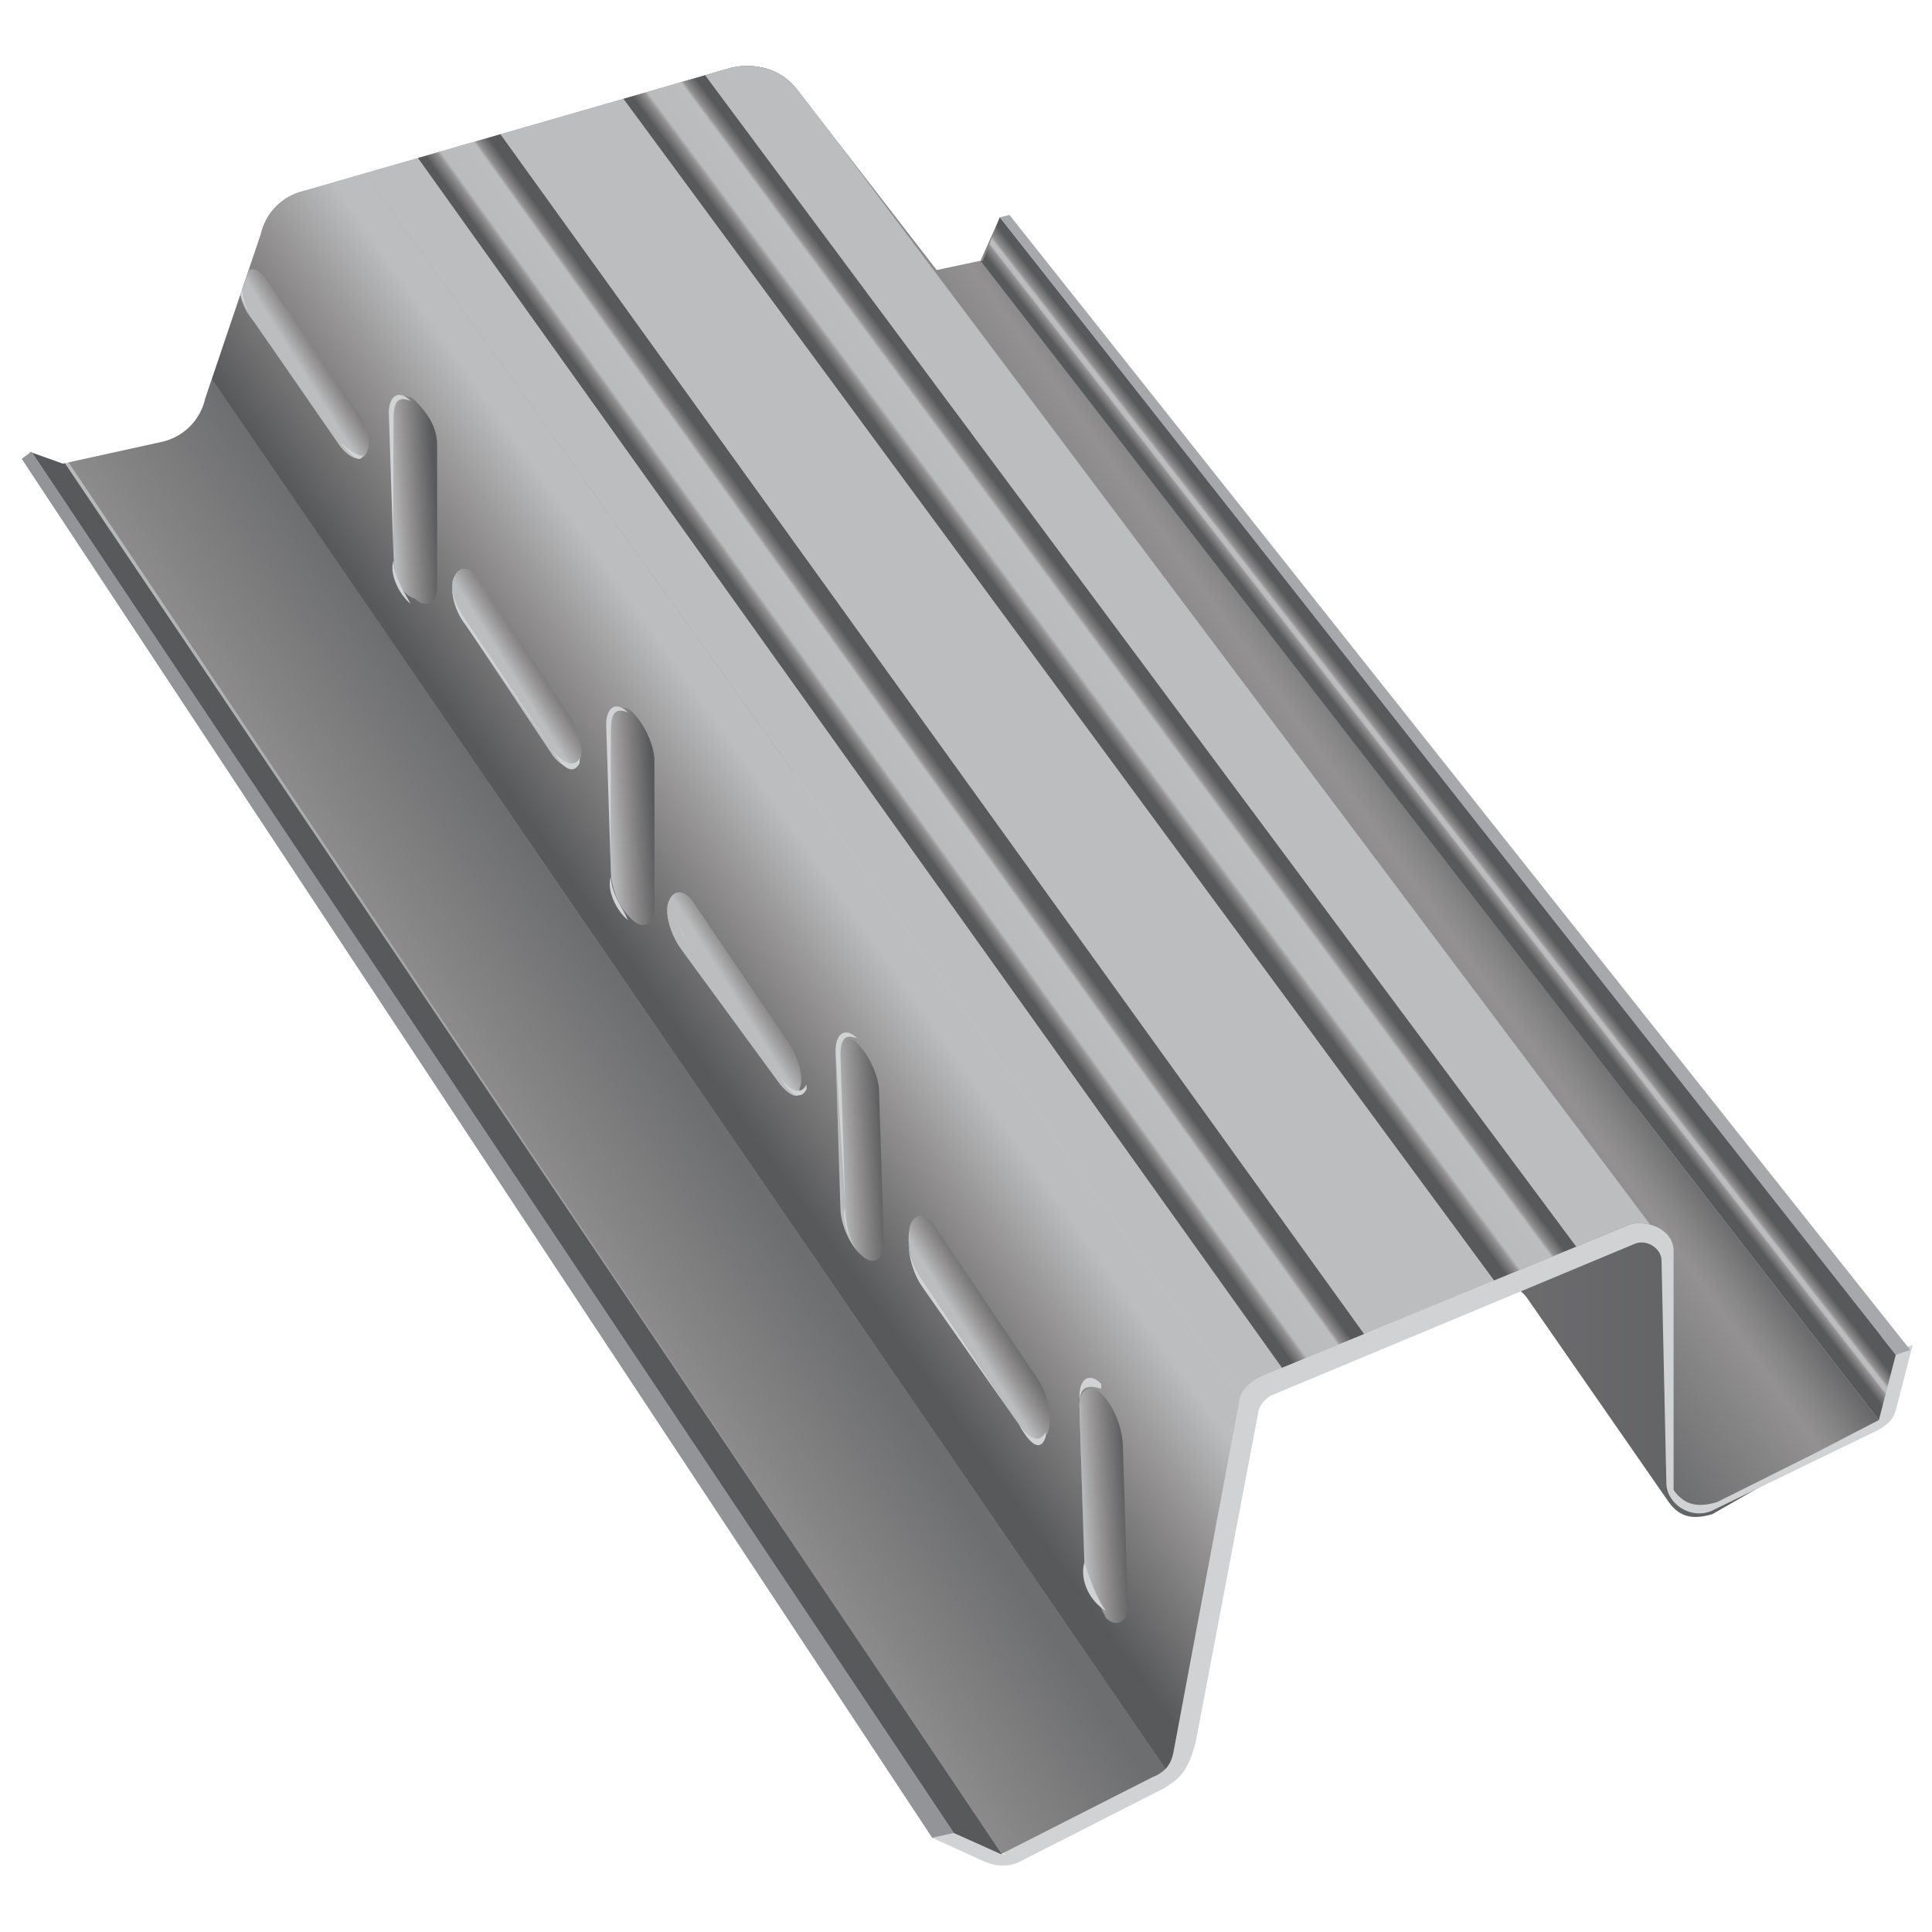 <?xml version="1.0" encoding="utf-8"?>
<!-- Generator: Adobe Illustrator 19.2.0, SVG Export Plug-In . SVG Version: 6.00 Build 0)  -->
<svg version="1.1" id="Layer_1" xmlns="http://www.w3.org/2000/svg" xmlns:xlink="http://www.w3.org/1999/xlink" x="0px" y="0px"
	 viewBox="0 0 80 80" style="enable-background:new 0 0 80 80;" xml:space="preserve">
<style type="text/css">
	.st0{fill:url(#SVGID_1_);}
	.st1{fill:#D0D2D3;}
	.st2{clip-path:url(#SVGID_3_);}
	.st3{fill:#58595B;}
	.st4{fill:url(#SVGID_4_);}
	.st5{fill:url(#SVGID_5_);}
	.st6{fill:url(#SVGID_6_);}
	.st7{fill:url(#SVGID_7_);}
	.st8{fill:#BBBDBF;}
	.st9{fill:url(#SVGID_8_);}
	.st10{fill:url(#SVGID_9_);}
	.st11{fill:url(#SVGID_10_);}
	.st12{fill:url(#SVGID_11_);}
	.st13{fill:url(#SVGID_12_);}
	.st14{fill:url(#SVGID_13_);}
	.st15{fill:url(#SVGID_14_);}
	.st16{fill:url(#SVGID_15_);}
	.st17{fill:url(#SVGID_16_);}
	.st18{fill:url(#SVGID_17_);}
	.st19{fill:url(#SVGID_18_);}
	.st20{fill:url(#SVGID_19_);}
	.st21{fill:url(#SVGID_20_);}
	.st22{fill:url(#SVGID_21_);}
	.st23{fill:url(#SVGID_22_);}
	.st24{fill:url(#SVGID_23_);}
	.st25{fill:url(#SVGID_24_);}
	.st26{fill:url(#SVGID_25_);}
	.st27{fill:url(#SVGID_26_);}
	.st28{fill:url(#SVGID_27_);}
	.st29{fill:url(#SVGID_28_);}
	.st30{fill:url(#SVGID_29_);}
	.st31{fill:url(#SVGID_30_);}
	.st32{fill:url(#SVGID_31_);}
	.st33{fill:url(#SVGID_32_);}
	.st34{fill:url(#SVGID_33_);}
	.st35{fill:url(#SVGID_34_);}
	.st36{fill:url(#SVGID_35_);}
	.st37{fill:url(#SVGID_36_);}
	.st38{fill:url(#SVGID_37_);}
	.st39{fill:url(#SVGID_38_);}
	.st40{fill:#929497;}
	.st41{fill:#A6A8AB;}
</style>
<g id="Layer_1_1_">
</g>
<g>
	
		<linearGradient id="SVGID_1_" gradientUnits="userSpaceOnUse" x1="1.316" y1="42.248" x2="78.572" y2="42.248" gradientTransform="matrix(1 0 0 -1 0 82)">
		<stop  offset="0" style="stop-color:#BBBDBF"/>
		<stop  offset="0.393" style="stop-color:#939191"/>
		<stop  offset="1" style="stop-color:#58595B"/>
	</linearGradient>
	<path class="st0" d="M41.4,9l-0.8,1.8l-1.9,0.4L33,3.7c-0.7-0.9-1.8-1.1-2.7-0.9L12.6,7.9c-0.9,0.2-1.6,0.9-1.8,1.8l-2.3,6.8
		c-0.2,0.9-0.9,1.6-1.8,1.8l-4.1,0.9l-1.4-0.5l38.2,57.2l2,0.9l6.3-3.2c0.5-0.2,0.7-0.7,0.9-1.1l2.7-14.4c0-0.5,0.5-0.9,0.9-1.1
		l9.2-3.8c0.7-0.2,1.4,0,1.8,0.5l5.9,8.5c0.5,0.7,1.1,0.7,1.8,0.5l7-4l0.7-2.7L41.4,9z"/>
	<path class="st1" d="M39.5,75.9l-0.9,0.2l2.2,1c0.5,0.2,1,0.2,1.4,0l5.9-3c0.9-0.5,1.1-0.9,1.4-1.9l2.6-13.7c0-0.2,0.2-0.5,0.5-0.7
		l15.1-6.3c0.5-0.2,1.1,0.2,1.1,0.7l0.2,9.2c0,0.9,1.1,1.6,2,1.1l6.8-3.3c0.5-0.3,0.6-0.5,0.7-0.8l0.7-2.7l-0.7,0.2L28.3,8.8
		l13.3,68L39.5,75.9z"/>
	<g>
		<g>
			<defs>
				<path id="SVGID_2_" d="M41.4,9l-0.7,1.8l-1.9,0.4L33,3.7c-0.7-0.9-1.8-1.1-2.7-0.9L12.6,7.9c-0.9,0.2-1.6,0.9-1.8,1.8l-2.3,6.8
					c-0.2,0.9-0.9,1.6-1.8,1.8l-4.1,0.9l-1.4-0.5l38.2,57.2l2,0.9l6.3-3.2c0.5-0.2,0.8-0.5,0.9-1.1l2.7-14.4c0-0.5,0.5-0.9,0.9-1.1
					l15.3-6.3c0.7-0.2,1.8,0.2,1.8,1.1l0,9.9c0.5,0.7,1.1,0.7,1.8,0.5l6.8-3.4l0.7-2.7L41.4,9z"/>
			</defs>
			<clipPath id="SVGID_3_">
				<use xlink:href="#SVGID_2_"  style="overflow:visible;"/>
			</clipPath>
			<g class="st2">
				<polygon class="st3" points="39.5,75.9 41.5,76.8 2.7,19.2 1.3,18.7 				"/>
				
					<linearGradient id="SVGID_4_" gradientUnits="userSpaceOnUse" x1="-6.567" y1="89.577" x2="-16.136" y2="83.197" gradientTransform="matrix(1 0 0 -1 0 82)">
					<stop  offset="0" style="stop-color:#6D6E70"/>
					<stop  offset="0.73" style="stop-color:#939191"/>
					<stop  offset="1" style="stop-color:#BBBDBF"/>
				</linearGradient>
				<polygon class="st4" points="48.5,73.4 41.5,76.8 -67,-85 -61.6,-86.6 				"/>
				
					<linearGradient id="SVGID_5_" gradientUnits="userSpaceOnUse" x1="-1.028" y1="95.281" x2="-8.19" y2="90.172" gradientTransform="matrix(1 0 0 -1 0 82)">
					<stop  offset="0" style="stop-color:#BBBDBF"/>
					<stop  offset="0.393" style="stop-color:#939191"/>
					<stop  offset="1" style="stop-color:#58595B"/>
				</linearGradient>
				<polygon class="st5" points="49,74.3 51.9,58.6 -58.4,-95.6 -61.3,-86.4 				"/>
				
					<linearGradient id="SVGID_6_" gradientUnits="userSpaceOnUse" x1="18.315" y1="91.235" x2="25.854" y2="96.648" gradientTransform="matrix(1 0 0 -1 0 82)">
					<stop  offset="0" style="stop-color:#6D6E70"/>
					<stop  offset="0.642" style="stop-color:#939191"/>
					<stop  offset="0.737" style="stop-color:#888787"/>
					<stop  offset="0.901" style="stop-color:#6C6C6E"/>
					<stop  offset="1" style="stop-color:#58595B"/>
				</linearGradient>
				<polygon class="st6" points="77.8,58.8 -32.5,-83.5 69.9,62.9 				"/>
				
					<linearGradient id="SVGID_7_" gradientUnits="userSpaceOnUse" x1="20.777" y1="98.959" x2="19.87" y2="98.252" gradientTransform="matrix(1 0 0 -1 0 82)">
					<stop  offset="0" style="stop-color:#58595B"/>
					<stop  offset="0.362" style="stop-color:#939191"/>
					<stop  offset="0.459" style="stop-color:#BBBDBF"/>
					<stop  offset="0.587" style="stop-color:#B9BBBD"/>
					<stop  offset="0.658" style="stop-color:#939191"/>
					<stop  offset="1" style="stop-color:#58595B"/>
				</linearGradient>
				<polygon class="st7" points="77.8,58.8 -38.2,-90.9 -37.7,-91.6 78.5,56.1 				"/>
				<polygon class="st8" points="69,51.6 51.9,58.6 -58.4,-95.6 -44.2,-99.2 				"/>
				
					<linearGradient id="SVGID_8_" gradientUnits="userSpaceOnUse" x1="1.609" y1="102.237" x2="-0.493" y2="100.727" gradientTransform="matrix(1 0 0 -1 0 82)">
					<stop  offset="0" style="stop-color:#58595B"/>
					<stop  offset="0.189" style="stop-color:#939191"/>
					<stop  offset="0.24" style="stop-color:#BBBDBF"/>
					<stop  offset="0.755" style="stop-color:#B9BBBD"/>
					<stop  offset="0.816" style="stop-color:#939191"/>
					<stop  offset="1" style="stop-color:#58595B"/>
				</linearGradient>
				<polygon class="st9" points="53.2,56.8 -55,-94.7 -52.1,-95.6 56.6,55.4 				"/>
				
					<linearGradient id="SVGID_9_" gradientUnits="userSpaceOnUse" x1="9.394" y1="104.971" x2="7.322" y2="103.435" gradientTransform="matrix(1 0 0 -1 0 82)">
					<stop  offset="0" style="stop-color:#58595B"/>
					<stop  offset="0.189" style="stop-color:#939191"/>
					<stop  offset="0.24" style="stop-color:#BBBDBF"/>
					<stop  offset="0.755" style="stop-color:#B9BBBD"/>
					<stop  offset="0.816" style="stop-color:#939191"/>
					<stop  offset="1" style="stop-color:#58595B"/>
				</linearGradient>
				<polygon class="st10" points="62,53.2 -48.3,-96.5 -45.4,-97.2 65.4,51.8 				"/>
				<g>
					<g>
						
							<linearGradient id="SVGID_10_" gradientUnits="userSpaceOnUse" x1="-645.606" y1="1008.157" x2="-645.606" y2="1009.746" gradientTransform="matrix(9.610880e-002 1.491 1.068 1.156 -1072.946 -289.858)">
							<stop  offset="0" style="stop-color:#BBBDBF"/>
							<stop  offset="0.393" style="stop-color:#939191"/>
							<stop  offset="1" style="stop-color:#58595B"/>
						</linearGradient>
						<path class="st11" d="M-58.2-85l0.2-4.1c0-0.5,0.2-0.7,0.7-0.5l0,0c0.2,0.2,0.5,0.7,0.5,1.1l-0.2,4.1
							c-0.2,0.5-0.5,0.7-0.7,0.5l0,0C-58-84.1-58.2-84.6-58.2-85z"/>
						<path class="st1" d="M-58.2-85l0.2-4.1c0-0.5,0.2-0.7,0.5-0.5l0,0c-0.2-0.2-0.5,0-0.7,0.5V-85c-0.2,0.5,0,0.9,0.5,1.1l0,0
							C-58-84.1-58.2-84.6-58.2-85z"/>
					</g>
					<g>
						
							<linearGradient id="SVGID_11_" gradientUnits="userSpaceOnUse" x1="-169.596" y1="848.87" x2="-169.596" y2="850.548" gradientTransform="matrix(1.023 1.64 0.322 -0.933 -154.675 987.891)">
							<stop  offset="0" style="stop-color:#BBBDBF"/>
							<stop  offset="0.393" style="stop-color:#939191"/>
							<stop  offset="1" style="stop-color:#58595B"/>
						</linearGradient>
						<path class="st12" d="M-54.1-80.3l-2.3-3.2c-0.2-0.5-0.2-0.9-0.2-1.4l0,0c0.2-0.5,0.5-0.2,0.7,0l2.3,3.2
							c0.2,0.5,0.5,0.9,0.2,1.4l0,0C-53.7-80.1-53.9-80.1-54.1-80.3z"/>
						<path class="st1" d="M-54.1-80.5l-2.3-3.2c-0.2-0.5-0.2-0.9-0.2-1.1l0,0c-0.2,0.5,0,0.9,0.2,1.4L-54.1-80.5
							c0.2,0.5,0.5,0.5,0.7,0.2l0,0C-53.7-80.1-53.9-80.1-54.1-80.5z"/>
					</g>
					<g>
						
							<linearGradient id="SVGID_12_" gradientUnits="userSpaceOnUse" x1="-164.504" y1="849.45" x2="-164.504" y2="851.169" gradientTransform="matrix(1.023 1.64 0.322 -0.933 -154.675 987.891)">
							<stop  offset="0" style="stop-color:#BBBDBF"/>
							<stop  offset="0.393" style="stop-color:#939191"/>
							<stop  offset="1" style="stop-color:#58595B"/>
						</linearGradient>
						<path class="st13" d="M-48.7-72.4l-2.3-3.4c-0.2-0.5-0.5-0.9-0.2-1.4l0,0c0.2-0.5,0.5-0.2,0.7,0l2.3,3.4
							c0.2,0.5,0.5,0.9,0.2,1.4l0,0C-48.1-72-48.5-72-48.7-72.4z"/>
						<path class="st1" d="M-48.5-72.4l-2.3-3.4c-0.2-0.5-0.2-0.9-0.2-1.4l0,0c-0.2,0.5,0,0.9,0.2,1.4L-48.5-72.4
							c0.2,0.5,0.5,0.5,0.7,0.2l0,0C-48.1-72.2-48.3-72.2-48.5-72.4z"/>
					</g>
					<g>
						
							<linearGradient id="SVGID_13_" gradientUnits="userSpaceOnUse" x1="-644.228" y1="1013.031" x2="-644.228" y2="1014.644" gradientTransform="matrix(9.610880e-002 1.491 1.068 1.156 -1072.946 -289.858)">
							<stop  offset="0" style="stop-color:#BBBDBF"/>
							<stop  offset="0.393" style="stop-color:#939191"/>
							<stop  offset="1" style="stop-color:#58595B"/>
						</linearGradient>
						<path class="st14" d="M-52.8-77.4l0.2-4.1c0-0.5,0.2-0.7,0.7-0.5l0,0c0.2,0.2,0.5,0.7,0.5,1.1l-0.2,4.1c0,0.5-0.2,0.7-0.7,0.5
							l0,0C-52.8-76.3-53-76.9-52.8-77.4z"/>
						<path class="st1" d="M-52.8-77.4l0.2-4.1c0-0.5,0.2-0.7,0.5-0.5l0,0c-0.2-0.2-0.5,0-0.7,0.5V-77.4c-0.2,0.5,0,0.9,0.5,1.1l0,0
							C-52.6-76.3-52.8-76.9-52.8-77.4z"/>
					</g>
					<g>
						
							<linearGradient id="SVGID_14_" gradientUnits="userSpaceOnUse" x1="-642.675" y1="1018.116" x2="-642.675" y2="1019.753" gradientTransform="matrix(9.610880e-002 1.491 1.068 1.156 -1072.946 -289.858)">
							<stop  offset="0" style="stop-color:#BBBDBF"/>
							<stop  offset="0.393" style="stop-color:#939191"/>
							<stop  offset="1" style="stop-color:#58595B"/>
						</linearGradient>
						<path class="st15" d="M-47.4-69.3l0.2-4.3c0-0.5,0.2-0.7,0.7-0.5l0,0c0.2,0.2,0.5,0.7,0.5,1.4l-0.2,4.3c0,0.5-0.2,0.7-0.7,0.5
							l0,0C-47.2-68.2-47.4-68.8-47.4-69.3z"/>
						<path class="st1" d="M-47.2-69.3l0.2-4.3c0-0.5,0.2-0.7,0.5-0.5l0,0c-0.2-0.2-0.7,0-0.7,0.5L-47.2-69.3
							c-0.2,0.5,0,0.9,0.5,1.1l0,0C-46.9-68.2-47.2-68.8-47.2-69.3z"/>
					</g>
					<g>
						
							<linearGradient id="SVGID_15_" gradientUnits="userSpaceOnUse" x1="-159.081" y1="850.055" x2="-159.081" y2="851.817" gradientTransform="matrix(1.023 1.64 0.322 -0.933 -154.675 987.891)">
							<stop  offset="0" style="stop-color:#BBBDBF"/>
							<stop  offset="0.393" style="stop-color:#939191"/>
							<stop  offset="1" style="stop-color:#58595B"/>
						</linearGradient>
						<path class="st16" d="M-42.9-64.1l-2.5-3.4c-0.2-0.5-0.5-0.9-0.2-1.4l0,0c0.2-0.5,0.5-0.5,0.7,0l2.5,3.4
							c0.2,0.5,0.5,1.1,0.2,1.4l0,0C-42.2-63.7-42.7-63.7-42.9-64.1z"/>
						<path class="st1" d="M-42.9-64.1l-2.5-3.4c-0.2-0.5-0.5-0.9-0.2-1.4l0,0c-0.2,0.5,0,0.9,0.2,1.4L-42.9-64.1
							c0.2,0.5,0.7,0.7,0.7,0.2l0,0C-42.2-63.9-42.7-63.9-42.9-64.1z"/>
					</g>
					<g>
						
							<linearGradient id="SVGID_16_" gradientUnits="userSpaceOnUse" x1="-641.073" y1="1023.425" x2="-641.073" y2="1025.086" gradientTransform="matrix(9.610880e-002 1.491 1.068 1.156 -1072.946 -289.858)">
							<stop  offset="0" style="stop-color:#BBBDBF"/>
							<stop  offset="0.393" style="stop-color:#939191"/>
							<stop  offset="1" style="stop-color:#58595B"/>
						</linearGradient>
						<path class="st17" d="M-41.5-60.7l0.2-4.3c0-0.5,0.2-0.7,0.7-0.5l0,0c0.2,0.2,0.5,0.9,0.5,1.4l-0.2,4.3c0,0.5-0.2,0.7-0.7,0.5
							l0,0C-41.3-59.8-41.5-60.3-41.5-60.7z"/>
						<path class="st1" d="M-41.3-60.7l0.2-4.3c0-0.5,0.2-0.7,0.7-0.5l0,0c-0.2-0.2-0.7,0-0.7,0.5L-41.3-60.7
							c-0.2,0.5,0,0.9,0.5,1.4l0,0C-41.1-59.8-41.3-60.3-41.3-60.7z"/>
					</g>
					<g>
						
							<linearGradient id="SVGID_17_" gradientUnits="userSpaceOnUse" x1="-153.309" y1="850.687" x2="-153.309" y2="852.494" gradientTransform="matrix(1.023 1.64 0.322 -0.933 -154.675 987.891)">
							<stop  offset="0" style="stop-color:#BBBDBF"/>
							<stop  offset="0.393" style="stop-color:#939191"/>
							<stop  offset="1" style="stop-color:#58595B"/>
						</linearGradient>
						<path class="st18" d="M-36.8-55.3l-2.5-3.6c-0.2-0.5-0.5-1.1-0.2-1.4l0,0c0.2-0.5,0.5-0.5,0.9,0l2.5,3.6
							c0.2,0.5,0.5,1.1,0.2,1.4l0,0C-36.4-54.9-36.6-54.9-36.8-55.3z"/>
						<path class="st1" d="M-36.8-55.6l-2.5-3.6c-0.2-0.5-0.5-0.9-0.2-1.4l0,0c-0.2,0.5,0,0.9,0.2,1.4L-36.8-55.6
							c0.2,0.7,0.7,0.7,0.7,0.2l0,0C-36.4-55.1-36.6-55.1-36.8-55.6z"/>
					</g>
					<g>
						
							<linearGradient id="SVGID_18_" gradientUnits="userSpaceOnUse" x1="-147.505" y1="851.348" x2="-147.505" y2="853.202" gradientTransform="matrix(1.023 1.64 0.322 -0.933 -154.675 987.891)">
							<stop  offset="0" style="stop-color:#BBBDBF"/>
							<stop  offset="0.393" style="stop-color:#939191"/>
							<stop  offset="1" style="stop-color:#58595B"/>
						</linearGradient>
						<path class="st19" d="M-30.7-46.3l-2.5-3.8c-0.2-0.5-0.5-1.1-0.2-1.6l0,0c0.2-0.5,0.5-0.5,0.9,0l2.7,3.8
							c0.2,0.5,0.5,1.1,0.2,1.6l0,0C-30.1-45.9-30.3-45.9-30.7-46.3z"/>
						<path class="st1" d="M-30.5-46.6l-2.7-3.6c-0.2-0.5-0.5-0.9-0.2-1.4l0,0c-0.2,0.5,0,1.1,0.2,1.6L-30.5-46.6
							c0.2,0.7,0.7,0.7,0.7,0.2l0,0C-30.1-45.9-30.3-46.1-30.5-46.6z"/>
					</g>
					<g>
						
							<linearGradient id="SVGID_19_" gradientUnits="userSpaceOnUse" x1="-639.567" y1="1028.973" x2="-639.567" y2="1030.659" gradientTransform="matrix(9.610880e-002 1.491 1.068 1.156 -1072.946 -289.858)">
							<stop  offset="0" style="stop-color:#BBBDBF"/>
							<stop  offset="0.393" style="stop-color:#939191"/>
							<stop  offset="1" style="stop-color:#58595B"/>
						</linearGradient>
						<path class="st20" d="M-35.5-52l0.2-4.5c0-0.5,0.2-0.7,0.7-0.5l0,0c0.2,0.2,0.7,0.9,0.5,1.4l-0.2,4.5c0,0.5-0.2,0.7-0.7,0.5
							l0,0C-35.2-50.8-35.5-51.5-35.5-52z"/>
						<path class="st1" d="M-35.2-52l0.2-4.5c0-0.5,0.2-0.7,0.7-0.5l0,0c-0.2-0.2-0.7,0-0.7,0.5L-35.2-52c-0.2,0.5,0,1.1,0.5,1.4
							l0,0C-35-50.8-35.2-51.5-35.2-52z"/>
					</g>
					<g>
						
							<linearGradient id="SVGID_20_" gradientUnits="userSpaceOnUse" x1="-638.026" y1="1034.777" x2="-638.026" y2="1036.489" gradientTransform="matrix(9.610880e-002 1.491 1.068 1.156 -1072.946 -289.858)">
							<stop  offset="0" style="stop-color:#BBBDBF"/>
							<stop  offset="0.393" style="stop-color:#939191"/>
							<stop  offset="1" style="stop-color:#58595B"/>
						</linearGradient>
						<path class="st21" d="M-29.2-42.7l0.2-4.7c0-0.5,0.2-0.7,0.7-0.5l0,0c0.5,0.2,0.7,0.9,0.7,1.4l-0.2,4.7c0,0.5-0.2,0.7-0.7,0.5
							l0,0C-28.7-41.6-29.2-42.3-29.2-42.7z"/>
						<path class="st1" d="M-28.9-42.7l0.2-4.7c0-0.5,0.2-0.7,0.7-0.5l0,0c-0.5-0.2-0.7,0-0.7,0.5L-28.9-42.7
							c-0.2,0.5,0,1.1,0.5,1.4l0,0C-28.7-41.6-28.9-42-28.9-42.7z"/>
					</g>
					<g>
						
							<linearGradient id="SVGID_21_" gradientUnits="userSpaceOnUse" x1="-141.366" y1="852.039" x2="-141.366" y2="853.943" gradientTransform="matrix(1.023 1.64 0.322 -0.933 -154.675 987.891)">
							<stop  offset="0" style="stop-color:#BBBDBF"/>
							<stop  offset="0.393" style="stop-color:#939191"/>
							<stop  offset="1" style="stop-color:#58595B"/>
						</linearGradient>
						<path class="st22" d="M-24-36.9l-2.7-4.1c-0.2-0.5-0.5-1.1-0.2-1.6l0,0c0.2-0.5,0.5-0.5,0.9,0l2.7,4.1
							c0.2,0.5,0.5,1.1,0.2,1.6l0,0C-23.3-36.2-23.8-36.4-24-36.9z"/>
						<path class="st1" d="M-24-36.9l-2.7-4.1c-0.2-0.5-0.5-1.1-0.2-1.4l0,0c-0.2,0.5,0,1.1,0.2,1.6L-24-36.9
							c0.2,0.7,0.7,0.7,0.9,0.2l0,0C-23.3-36.4-23.8-36.4-24-36.9z"/>
					</g>
					<g>
						
							<linearGradient id="SVGID_22_" gradientUnits="userSpaceOnUse" x1="-636.287" y1="1040.854" x2="-636.287" y2="1042.593" gradientTransform="matrix(9.610880e-002 1.491 1.068 1.156 -1072.946 -289.858)">
							<stop  offset="0" style="stop-color:#BBBDBF"/>
							<stop  offset="0.393" style="stop-color:#939191"/>
							<stop  offset="1" style="stop-color:#58595B"/>
						</linearGradient>
						<path class="st23" d="M-22.4-33l0.2-4.7c0-0.5,0.2-0.7,0.7-0.5l0,0c0.5,0.2,0.7,0.9,0.7,1.6l-0.2,4.5c0,0.5-0.2,0.7-0.7,0.5
							l0,0C-22.2-31.9-22.4-32.6-22.4-33z"/>
						<path class="st1" d="M-22.2-33l0.2-4.7c0-0.5,0.2-0.7,0.7-0.5l0,0c-0.5-0.2-0.7,0-0.7,0.5L-22.2-33c-0.2,0.5,0.2,1.1,0.5,1.4
							l0,0C-22-31.9-22.2-32.4-22.2-33z"/>
					</g>
					<g>
						
							<linearGradient id="SVGID_23_" gradientUnits="userSpaceOnUse" x1="-135.01" y1="852.764" x2="-135.01" y2="854.72" gradientTransform="matrix(1.023 1.64 0.322 -0.933 -154.675 987.891)">
							<stop  offset="0" style="stop-color:#BBBDBF"/>
							<stop  offset="0.393" style="stop-color:#939191"/>
							<stop  offset="1" style="stop-color:#58595B"/>
						</linearGradient>
						<path class="st24" d="M-17.2-26.7l-2.9-4.3c-0.2-0.5-0.5-1.1-0.2-1.6l0,0c0.2-0.5,0.5-0.5,0.9,0.2l2.9,4.1
							c0.2,0.5,0.5,1.1,0.2,1.6l0,0C-16.5-26.3-16.8-26.3-17.2-26.7z"/>
						<path class="st1" d="M-17.2-27l-2.9-4.1c-0.2-0.5-0.5-1.1-0.2-1.6l0,0c-0.2,0.5,0,1.1,0.2,1.6L-17.2-27
							c0.2,0.7,0.7,0.7,0.9,0.2l0,0C-16.5-26.5-16.8-26.5-17.2-27z"/>
					</g>
					<g>
						
							<linearGradient id="SVGID_24_" gradientUnits="userSpaceOnUse" x1="-128.135" y1="853.523" x2="-128.135" y2="855.535" gradientTransform="matrix(1.023 1.64 0.322 -0.933 -154.675 987.891)">
							<stop  offset="0" style="stop-color:#BBBDBF"/>
							<stop  offset="0.393" style="stop-color:#939191"/>
							<stop  offset="1" style="stop-color:#58595B"/>
						</linearGradient>
						<path class="st25" d="M-10-16.4l-2.9-4.3c-0.5-0.5-0.5-1.1-0.2-1.6l0,0c0.2-0.5,0.7-0.5,0.9,0.2l2.9,4.3
							c0.5,0.5,0.5,1.4,0.5,1.6l0,0C-9.1-15.7-9.6-15.7-10-16.4z"/>
						<path class="st1" d="M-9.8-16.4l-3.2-4.5c-0.2-0.5-0.5-1.1-0.5-1.6l0,0c-0.2,0.5,0,1.1,0.2,1.6L-9.8-16.4
							c0.2,0.7,0.7,0.7,0.9,0.2l0,0C-9.1-15.9-9.6-15.9-9.8-16.4z"/>
					</g>
					<g>
						
							<linearGradient id="SVGID_25_" gradientUnits="userSpaceOnUse" x1="-634.435" y1="1047.226" x2="-634.435" y2="1048.993" gradientTransform="matrix(9.610880e-002 1.491 1.068 1.156 -1072.946 -289.858)">
							<stop  offset="0" style="stop-color:#BBBDBF"/>
							<stop  offset="0.393" style="stop-color:#939191"/>
							<stop  offset="1" style="stop-color:#58595B"/>
						</linearGradient>
						<path class="st26" d="M-15.4-22.9l0.2-5c0-0.7,0.2-0.9,0.7-0.5l0,0c0.5,0.2,0.7,0.9,0.7,1.6l-0.2,5c0,0.7-0.2,0.9-0.7,0.5l0,0
							C-15.2-21.6-15.4-22.5-15.4-22.9z"/>
						<path class="st1" d="M-15.2-22.9l0.2-5c0-0.5,0.2-0.7,0.7-0.5l0,0c-0.5-0.2-0.7,0-0.7,0.5L-15.2-22.9
							c-0.2,0.5,0.2,1.1,0.5,1.4l0,0C-15-21.6-15.2-22.2-15.2-22.9z"/>
					</g>
					<g>
						
							<linearGradient id="SVGID_26_" gradientUnits="userSpaceOnUse" x1="-632.706" y1="1053.913" x2="-632.706" y2="1055.708" gradientTransform="matrix(9.610880e-002 1.491 1.068 1.156 -1072.946 -289.858)">
							<stop  offset="0" style="stop-color:#BBBDBF"/>
							<stop  offset="0.393" style="stop-color:#939191"/>
							<stop  offset="1" style="stop-color:#58595B"/>
						</linearGradient>
						<path class="st27" d="M-8-12.3l0.2-5.2c0-0.7,0.5-0.9,0.7-0.5l0,0c0.5,0.2,0.7,1.1,0.7,1.6l0,5.2c0,0.7-0.5,0.9-0.7,0.5l0,0
							C-7.8-11-8-11.7-8-12.3z"/>
						<path class="st1" d="M-8-12.1l0.2-5.2c0-0.5,0.2-0.7,0.7-0.5l0,0c-0.5-0.2-0.7,0-0.7,0.5L-8-12.1c-0.2,0.5,0.2,1.1,0.5,1.6
							l0,0C-7.8-11-8-11.7-8-12.1z"/>
					</g>
					<g>
						
							<linearGradient id="SVGID_27_" gradientUnits="userSpaceOnUse" x1="-121.17" y1="854.321" x2="-121.17" y2="856.391" gradientTransform="matrix(1.023 1.64 0.322 -0.933 -154.675 987.891)">
							<stop  offset="0" style="stop-color:#BBBDBF"/>
							<stop  offset="0.393" style="stop-color:#939191"/>
							<stop  offset="1" style="stop-color:#58595B"/>
						</linearGradient>
						<path class="st28" d="M-2.4-5.4l-3.2-4.5C-6-10.3-6-11.2-6-11.7l0,0c0.2-0.5,0.7-0.5,0.9,0.2l3.2,4.5c0.5,0.5,0.5,1.4,0.5,1.8
							l0,0C-1.5-4.7-1.9-4.9-2.4-5.4z"/>
						<path class="st1" d="M-2.4-5.6l-3.2-4.5C-5.7-10.5-6-11.2-6-11.7l0,0c-0.2,0.5,0,1.1,0.5,1.8L-2.4-5.6
							c0.2,0.7,0.7,0.7,0.9,0.5l0,0C-1.5-4.9-1.9-4.9-2.4-5.6z"/>
					</g>
					<g>
						
							<linearGradient id="SVGID_28_" gradientUnits="userSpaceOnUse" x1="-630.453" y1="1060.939" x2="-630.453" y2="1062.764" gradientTransform="matrix(9.610880e-002 1.491 1.068 1.156 -1072.946 -289.858)">
							<stop  offset="0" style="stop-color:#BBBDBF"/>
							<stop  offset="0.393" style="stop-color:#939191"/>
							<stop  offset="1" style="stop-color:#58595B"/>
						</linearGradient>
						<path class="st29" d="M-0.3-1.1l0-5.4c0-0.7,0.5-0.9,0.7-0.5l0,0C0.8-6.7,1-5.8,1-5.1l0,5.4C1,1,0.6,1.2,0.3,0.7l0,0
							C-0.1,0.3-0.3-0.4-0.3-1.1z"/>
						<path class="st1" d="M-0.3-1.1l0-5.4c0-0.7,0.2-0.7,0.7-0.5l0,0c-0.5-0.2-0.7,0-0.7,0.5L-0.3-1.1c-0.2,0.5,0.2,1.4,0.7,1.6
							l0,0C0.1,0.3-0.3-0.4-0.3-1.1z"/>
					</g>
					<g>
						
							<linearGradient id="SVGID_29_" gradientUnits="userSpaceOnUse" x1="-113.811" y1="855.159" x2="-113.811" y2="857.291" gradientTransform="matrix(1.023 1.64 0.322 -0.933 -154.675 987.891)">
							<stop  offset="0" style="stop-color:#BBBDBF"/>
							<stop  offset="0.393" style="stop-color:#939191"/>
							<stop  offset="1" style="stop-color:#58595B"/>
						</linearGradient>
						<path class="st30" d="M5.5,6.1L2.1,1.4C1.7,1,1.7,0.1,1.7-0.4l0,0c0.2-0.5,0.7-0.5,0.9,0.2L6,4.6C6.4,5,6.6,5.9,6.4,6.4l0,0
							C6.4,6.8,6,6.8,5.5,6.1z"/>
						<path class="st1" d="M5.7,6.1L2.4,1.4C1.9,1,1.9,0.3,1.9-0.4l0,0C1.7,0.1,1.9,1,2.4,1.4L5.7,6.1C6,6.8,6.4,7,6.6,6.6l0,0
							C6.4,6.6,6,6.6,5.7,6.1z"/>
					</g>
					<g>
						
							<linearGradient id="SVGID_30_" gradientUnits="userSpaceOnUse" x1="-105.795" y1="856.041" x2="-105.795" y2="858.239" gradientTransform="matrix(1.023 1.64 0.322 -0.933 -154.675 987.891)">
							<stop  offset="0" style="stop-color:#BBBDBF"/>
							<stop  offset="0.393" style="stop-color:#939191"/>
							<stop  offset="1" style="stop-color:#58595B"/>
						</linearGradient>
						<path class="st31" d="M14.1,18.5l-3.6-5.2C10,12.7,9.8,12,10,11.5l0,0c0.2-0.5,0.7-0.5,1.1,0.2l3.6,5.2
							c0.5,0.7,0.7,1.4,0.5,1.8l0,0C15,19.2,14.5,19,14.1,18.5z"/>
						<path class="st1" d="M14.1,18.3l-3.6-5.2C10,12.7,10,11.8,10,11.3l0,0c-0.2,0.5,0,1.4,0.5,1.8L14.1,18.3
							c0.5,0.7,0.9,0.9,0.9,0.5l0,0C15,19,14.5,18.7,14.1,18.3z"/>
					</g>
					<g>
						
							<linearGradient id="SVGID_31_" gradientUnits="userSpaceOnUse" x1="-628.408" y1="1068.331" x2="-628.408" y2="1070.187" gradientTransform="matrix(9.610880e-002 1.491 1.068 1.156 -1072.946 -289.858)">
							<stop  offset="0" style="stop-color:#BBBDBF"/>
							<stop  offset="0.393" style="stop-color:#939191"/>
							<stop  offset="1" style="stop-color:#58595B"/>
						</linearGradient>
						<path class="st32" d="M7.8,10.6l0-5.6c0-0.7,0.5-0.9,0.7-0.5l0,0C8.9,5,9.1,5.7,9.1,6.4V12c0,0.7-0.5,0.9-0.7,0.5l0,0
							C8,12,7.8,11.3,7.8,10.6z"/>
						<path class="st1" d="M7.8,10.9l0-5.6c0-0.7,0.2-0.9,0.7-0.5l0,0C8,4.3,7.8,4.8,7.8,5.2L7.8,10.9c-0.2,0.5,0.2,1.4,0.7,1.6l0,0
							C8.2,12.2,7.8,11.3,7.8,10.9z"/>
					</g>
					<g>
						
							<linearGradient id="SVGID_32_" gradientUnits="userSpaceOnUse" x1="-626.349" y1="1076.119" x2="-626.349" y2="1078.006" gradientTransform="matrix(9.610880e-002 1.491 1.068 1.156 -1072.946 -289.858)">
							<stop  offset="0" style="stop-color:#BBBDBF"/>
							<stop  offset="0.393" style="stop-color:#939191"/>
							<stop  offset="1" style="stop-color:#58595B"/>
						</linearGradient>
						<path class="st33" d="M16.3,23v-5.9c0-0.7,0.5-0.9,0.9-0.5l0,0c0.5,0.5,0.9,1.1,0.9,1.8l0,5.9c0,0.7-0.5,0.9-0.9,0.5l0,0
							C16.5,24.6,16.3,23.7,16.3,23z"/>
						<path class="st1" d="M16.3,23.2v-5.9c0-0.7,0.2-0.9,0.7-0.7l0,0c-0.5-0.5-0.9-0.2-0.9,0.5L16.3,23.2c-0.2,0.5,0.2,1.4,0.7,1.8
							l0,0C16.8,24.6,16.3,23.9,16.3,23.2z"/>
					</g>
					<g>
						
							<linearGradient id="SVGID_33_" gradientUnits="userSpaceOnUse" x1="-97.531" y1="856.971" x2="-97.531" y2="859.239" gradientTransform="matrix(1.023 1.64 0.322 -0.933 -154.675 987.891)">
							<stop  offset="0" style="stop-color:#BBBDBF"/>
							<stop  offset="0.393" style="stop-color:#939191"/>
							<stop  offset="1" style="stop-color:#58595B"/>
						</linearGradient>
						<path class="st34" d="M22.9,31.3l-3.6-5.4c-0.5-0.7-0.7-1.6-0.5-2l0,0c0.2-0.5,0.7-0.5,1.1,0.2l3.6,5.4c0.5,0.7,0.7,1.6,0.5,2
							l0,0C23.8,32,23.3,31.8,22.9,31.3z"/>
						<path class="st1" d="M22.9,31.1l-3.6-5.4c-0.5-0.7-0.7-1.4-0.5-1.8l0,0c-0.2,0.5,0,1.4,0.5,2L22.9,31.1
							c0.5,0.9,0.9,0.9,1.1,0.5c0,0,0,0,0-0.2C23.8,31.8,23.3,31.6,22.9,31.1z"/>
					</g>
					<g>
						
							<linearGradient id="SVGID_34_" gradientUnits="userSpaceOnUse" x1="-624" y1="1084.335" x2="-624" y2="1086.255" gradientTransform="matrix(9.610880e-002 1.491 1.068 1.156 -1072.946 -289.858)">
							<stop  offset="0" style="stop-color:#BBBDBF"/>
							<stop  offset="0.393" style="stop-color:#939191"/>
							<stop  offset="1" style="stop-color:#58595B"/>
						</linearGradient>
						<path class="st35" d="M25.3,36.1V30c0-0.7,0.5-0.9,0.9-0.5l0,0c0.5,0.5,0.9,1.4,0.9,2v6.1c0,0.7-0.5,0.9-0.9,0.5l0,0
							C25.6,37.6,25.3,36.7,25.3,36.1z"/>
						<path class="st1" d="M25.3,36.3v-6.1c0-0.7,0.2-0.9,0.7-0.7l0,0c-0.5-0.5-0.9-0.2-0.9,0.5L25.3,36.3c-0.2,0.5,0.2,1.4,0.7,1.8
							l0,0C25.8,37.6,25.3,37,25.3,36.3z"/>
					</g>
					<g>
						
							<linearGradient id="SVGID_35_" gradientUnits="userSpaceOnUse" x1="-88.874" y1="857.953" x2="-88.874" y2="860.294" gradientTransform="matrix(1.023 1.64 0.322 -0.933 -154.675 987.891)">
							<stop  offset="0" style="stop-color:#BBBDBF"/>
							<stop  offset="0.393" style="stop-color:#939191"/>
							<stop  offset="1" style="stop-color:#58595B"/>
						</linearGradient>
						<path class="st36" d="M32.3,44.9l-4.1-5.6c-0.5-0.7-0.7-1.6-0.5-2l0,0c0.2-0.5,0.7-0.5,1.1,0.2l3.8,5.6c0.5,0.7,0.7,1.6,0.5,2
							l0,0C33.2,45.5,32.8,45.5,32.3,44.9z"/>
						<path class="st1" d="M32.3,44.6L28.5,39c-0.5-0.7-0.7-1.4-0.5-2l0,0c-0.2,0.5,0,1.4,0.5,2L32.3,44.6c0.5,0.9,0.9,0.9,1.1,0.5
							c0,0,0,0,0-0.2C33.2,45.3,32.8,45.3,32.3,44.6z"/>
					</g>
					<g>
						
							<linearGradient id="SVGID_36_" gradientUnits="userSpaceOnUse" x1="-79.569" y1="858.99" x2="-79.569" y2="861.411" gradientTransform="matrix(1.023 1.64 0.322 -0.933 -154.675 987.891)">
							<stop  offset="0" style="stop-color:#BBBDBF"/>
							<stop  offset="0.393" style="stop-color:#939191"/>
							<stop  offset="1" style="stop-color:#58595B"/>
						</linearGradient>
						<path class="st37" d="M42.2,59L38.2,53c-0.5-0.7-0.7-1.6-0.5-2.3l0,0c0.2-0.5,0.7-0.5,1.1,0.2l4.1,6.1
							c0.5,0.7,0.7,1.6,0.5,2.3l0,0C43.1,59.9,42.7,59.9,42.2,59z"/>
						<path class="st1" d="M42.2,59L38.2,53c-0.5-0.7-0.7-1.6-0.5-2l0,0c-0.2,0.5,0,1.6,0.5,2.3L42.2,59c0.5,0.9,0.9,1.1,1.1,0.5
							c0,0,0,0,0-0.2C43.1,59.7,42.7,59.7,42.2,59z"/>
					</g>
					<g>
						
							<linearGradient id="SVGID_37_" gradientUnits="userSpaceOnUse" x1="-621.33" y1="1093.015" x2="-621.33" y2="1094.968" gradientTransform="matrix(9.610880e-002 1.491 1.068 1.156 -1072.946 -289.858)">
							<stop  offset="0" style="stop-color:#BBBDBF"/>
							<stop  offset="0.393" style="stop-color:#939191"/>
							<stop  offset="1" style="stop-color:#58595B"/>
						</linearGradient>
						<path class="st38" d="M34.8,50l-0.2-6.3c0-0.7,0.5-0.9,0.9-0.5l0,0c0.5,0.5,0.9,1.4,0.9,2l0.2,6.3c0,0.7-0.5,0.9-0.9,0.5l0,0
							C35.2,51.6,34.8,50.7,34.8,50z"/>
						<path class="st1" d="M35,50l-0.2-6.3c0-0.7,0.2-0.9,0.7-0.7l0,0c-0.5-0.5-0.9-0.2-0.9,0.5L35,50c-0.2,0.5,0.2,1.6,0.7,2l0,0
							C35.2,51.6,35,50.7,35,50z"/>
					</g>
					<g>
						
							<linearGradient id="SVGID_38_" gradientUnits="userSpaceOnUse" x1="-618.684" y1="1102.2" x2="-618.684" y2="1104.188" gradientTransform="matrix(9.610880e-002 1.491 1.068 1.156 -1072.946 -289.858)">
							<stop  offset="0" style="stop-color:#BBBDBF"/>
							<stop  offset="0.393" style="stop-color:#939191"/>
							<stop  offset="1" style="stop-color:#58595B"/>
						</linearGradient>
						<path class="st39" d="M44.9,64.7l-0.2-6.5c0-0.7,0.5-0.9,0.9-0.5l0,0c0.5,0.5,0.9,1.4,0.9,2.3l0.2,6.5c0,0.7-0.5,0.9-0.9,0.5
							l0,0C45.4,66.2,44.9,65.3,44.9,64.7z"/>
						<path class="st1" d="M44.9,64.7l-0.2-6.5c0-0.7,0.2-0.9,0.9-0.7c0,0,0,0,0-0.2c-0.5-0.5-0.9-0.2-0.9,0.5L44.9,64.7
							c-0.2,0.7,0.2,1.6,0.9,2l0,0C45.4,66.2,45.1,65.3,44.9,64.7z"/>
					</g>
				</g>
			</g>
		</g>
	</g>
	<polygon class="st40" points="39.5,75.9 38.6,76.1 0.9,19 1.3,18.7 	"/>
	<polygon class="st41" points="79.1,55.9 78.5,56.1 41.4,9 41.8,8.9 	"/>
</g>
</svg>

